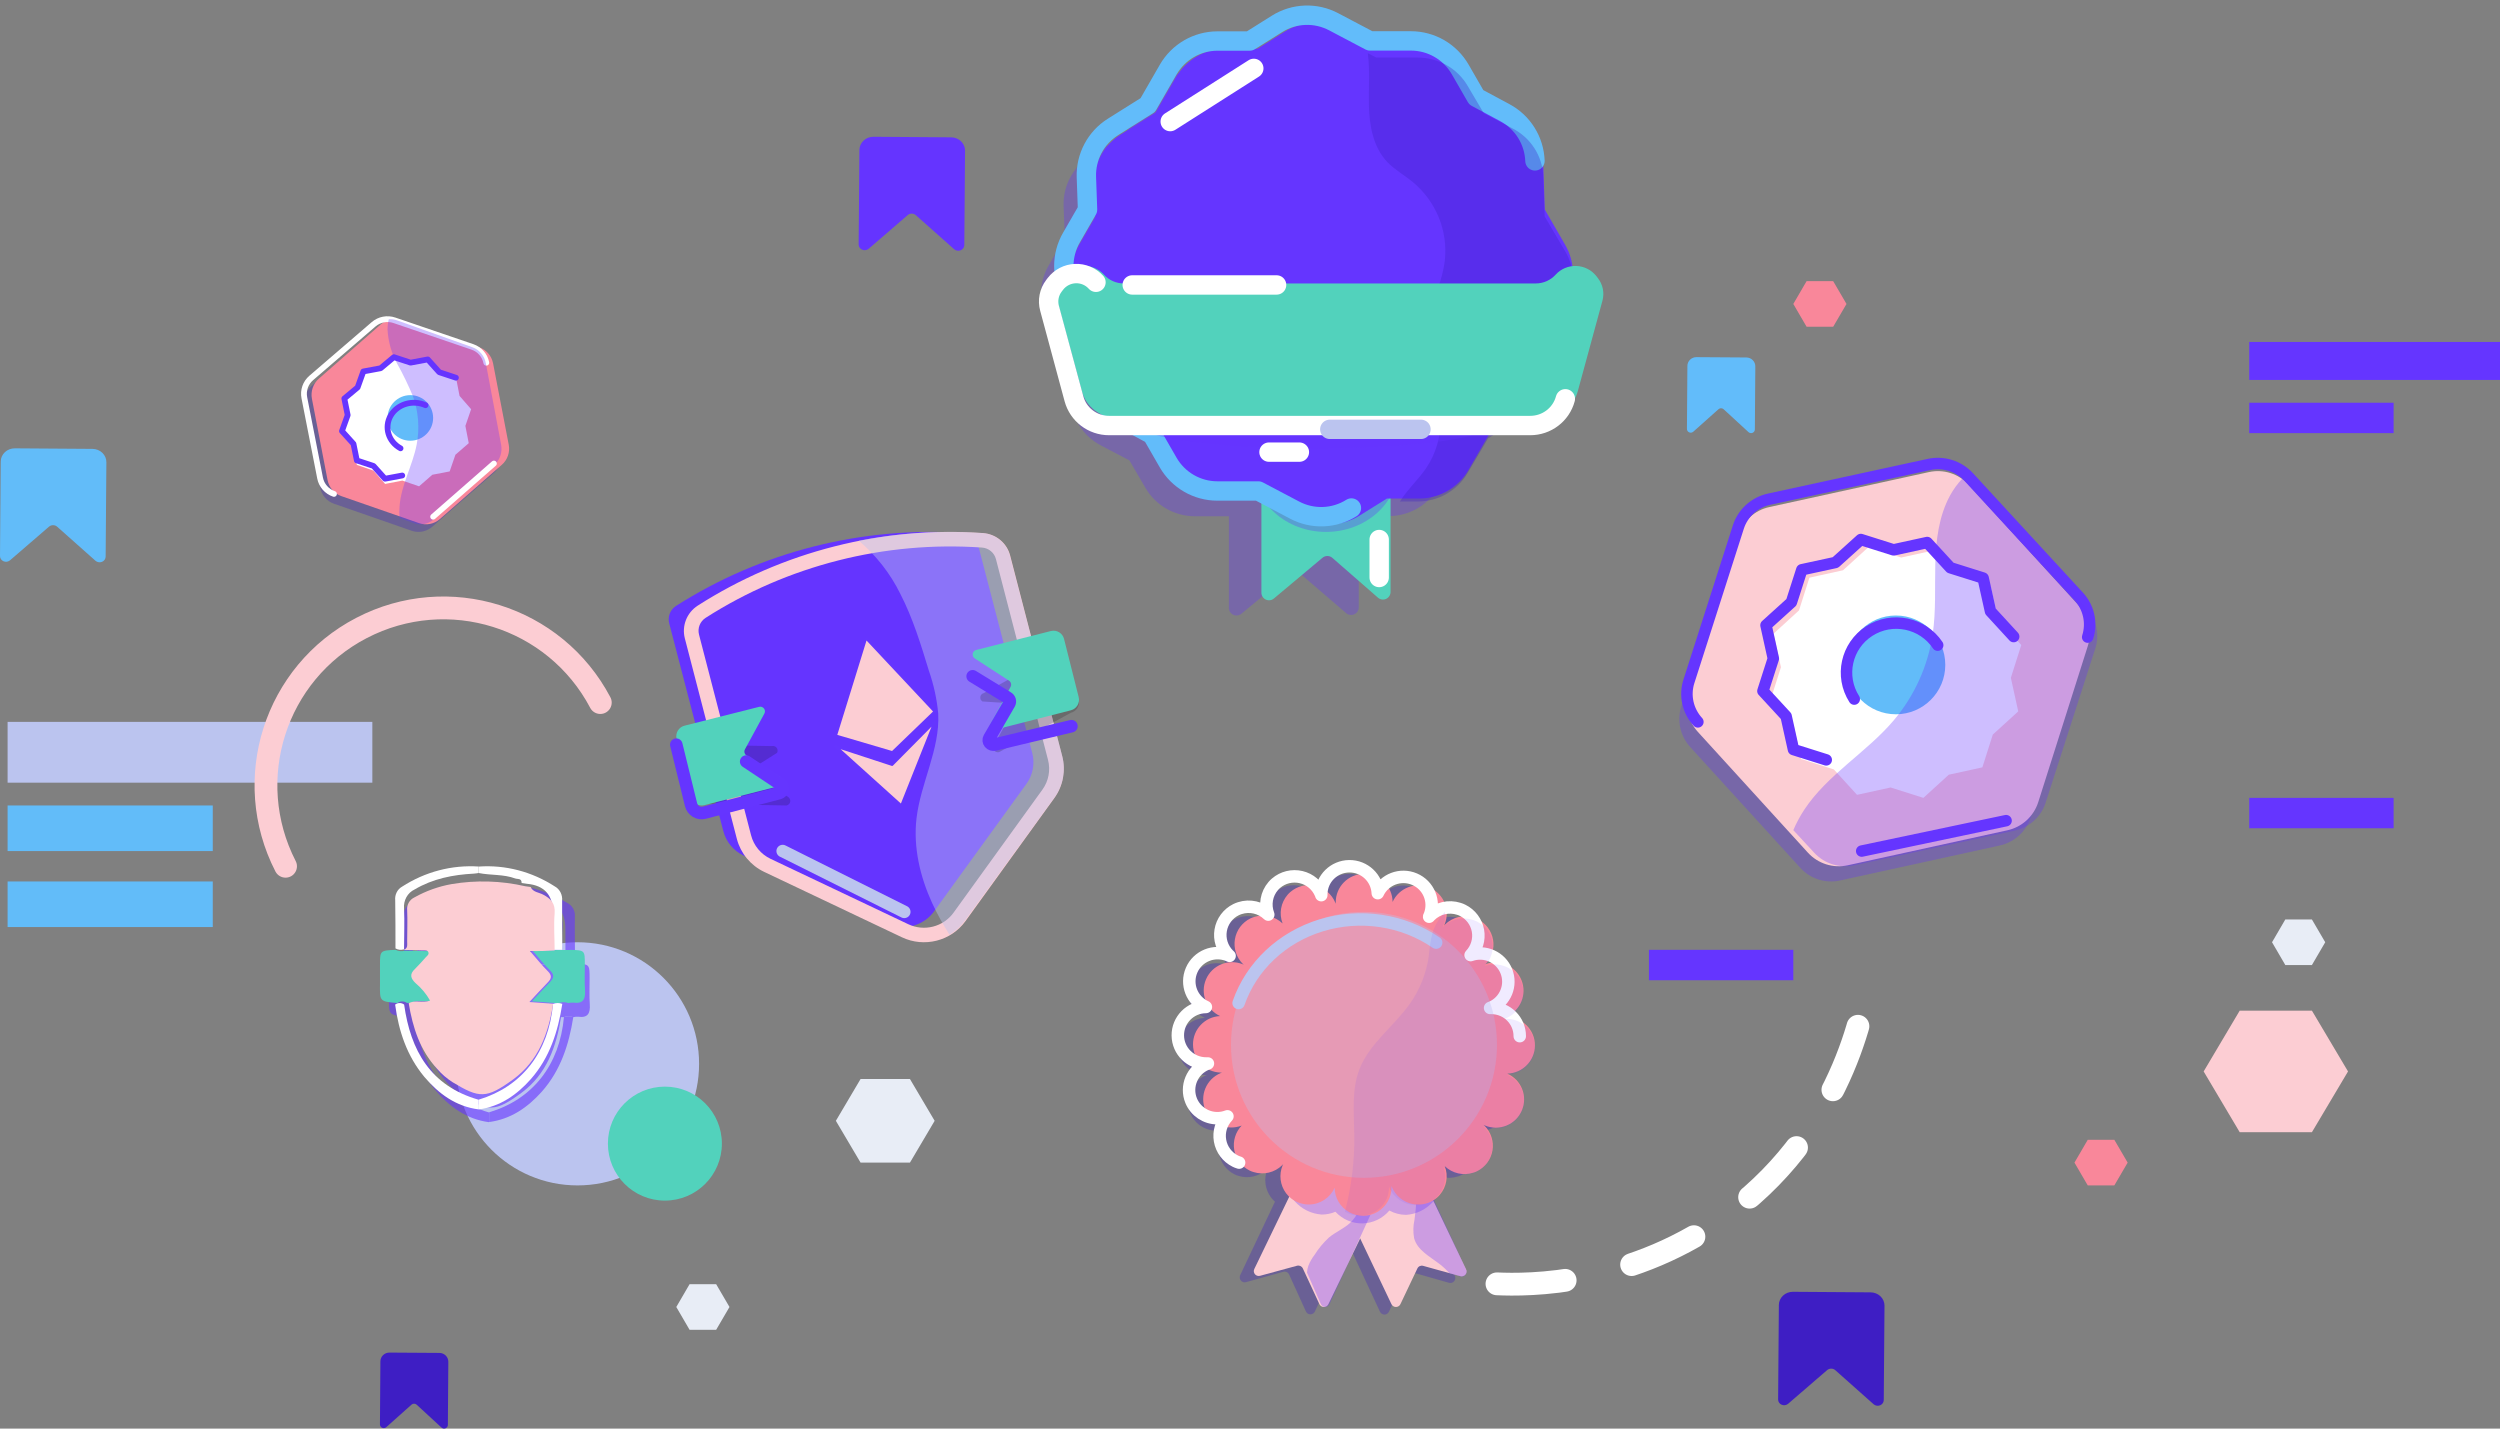 <svg width="329" height="188" viewBox="0 0 329 188" xmlns="http://www.w3.org/2000/svg" xmlns:xlink="http://www.w3.org/1999/xlink"><rect x="0" y="0" width="329" height="188" fill="#808080" stroke="none"/><title>IMG Footer</title><desc>Created with Sketch.</desc><g id="app-Mobile" stroke="none" stroke-width="1" fill="none" fill-rule="evenodd"><g id="m-01" transform="translate(-23, -544)"><g id="Footer" transform="translate(0, 546)"><g id="IMG-Footer" transform="translate(23, 0)"><path d="M201.992 32.913 199.29 28.282 199.094 22.94C198.998 20.289 197.479 17.89 195.111 16.648L191.364 14.659l-2.119-3.596C187.905 8.766 185.429 7.351 182.751 7.352h-5.399L172.58 4.865C170.213 3.622 167.357 3.725 165.087 5.133L161.491 7.367h-4.239C154.576 7.363 152.102 8.771 150.758 11.062L148.055 15.693 143.485 18.533C141.217 19.947 139.879 22.447 139.969 25.099L140.125 29.297l-2.119 3.636C136.665 35.23 136.665 38.062 138.005 40.359L140.702 44.99 140.898 50.332C140.998 52.984 142.518 55.382 144.886 56.624L148.633 58.589l2.119 3.636C152.092 64.522 154.567 65.939 157.247 65.94H161.722V77.957C161.702 78.36 161.93 78.735 162.299 78.906 162.667 79.077 163.104 79.011 163.404 78.738L169.763 73.486C170.147 73.165 170.709 73.165 171.094 73.486L177.121 78.659C177.418 78.936 177.855 79.008 178.227 78.839 178.599 78.671 178.831 78.297 178.813 77.893V65.92H182.751C185.43 65.919 187.905 64.503 189.245 62.205L191.942 57.574 196.518 54.734C198.789 53.326 200.129 50.825 200.033 48.173L199.878 43.975l2.119-3.636C203.336 38.041 203.334 35.209 201.992 32.913z" id="Path" fill="#6534ff" fill-rule="nonzero" opacity=".32"/><path d="M181.352 76.664 175.342 71.419C174.964 71.085 174.398 71.085 174.02 71.419l-6.346 5.32C167.375 77.012 166.943 77.077 166.578 76.905 166.213 76.734 165.985 76.358 166.001 75.953V62.009C166.001 61.452 166.449 61 167.002 61h14.996C182.551 61 183 61.452 183 62.009V75.882C183.004 76.277 182.78 76.637 182.425 76.806 182.071 76.974 181.652 76.918 181.352 76.664z" id="Path" fill="#52d2bc" fill-rule="nonzero"/><ellipse id="Oval" fill="#6534ff" fill-rule="nonzero" opacity=".32" cx="174.5" cy="59.5" rx="9.5" ry="8.5"/><path d="M205.995 30.256 203.298 25.58 203.112 20.174C203.001 17.493 201.47 15.074 199.094 13.829L195.368 11.818 193.248 8.142C191.91 5.818 189.434 4.385 186.754 4.386H181.355l-4.771-2.514C174.217.617 171.36.723 169.091 2.148L165.5 4.401H161.261C158.582 4.407 156.108 5.837 154.763 8.157L152.066 12.823 147.49 15.694C145.215 17.116 143.874 19.648 143.975 22.332L144.125 26.57 142.006 30.246C140.665 32.57 140.665 35.434 142.006 37.758L144.708 42.439 144.904 47.84C145.001 50.52 146.519 52.944 148.887 54.2l3.747 1.986L154.753 59.862C156.098 62.182 158.572 63.612 161.251 63.618H166.65l4.766 2.514C173.787 67.381 176.642 67.276 178.915 65.855l3.606-2.248H186.759C189.439 63.608 191.915 62.176 193.253 59.852L195.955 55.171 200.525 52.3C202.8 50.877 204.141 48.345 204.041 45.662L203.885 41.424 206.005 37.748C207.335 35.427 207.331 32.573 205.995 30.256z" id="Path" fill="#6535ff" fill-rule="nonzero"/><path d="M202 19.171C201.901 16.493 200.383 14.071 198.019 12.817L194.278 10.808 192.162 7.136c-1.337-2.321-3.808-3.751-6.483-3.752H180.289L175.526.873C173.162-.383 170.309-.277 168.045 1.149L164.46 3.399h-4.237C157.548 3.401 155.077 4.831 153.739 7.151L151.047 11.828 146.479 14.696C144.212 16.117 142.874 18.643 142.969 21.321L143.12 25.591 141.004 29.263C139.665 31.583 139.665 34.442 141.004 36.762l2.698 4.676L143.897 46.833C143.992 49.511 145.508 51.934 147.873 53.187L151.614 55.196 153.729 58.868C155.067 61.187 157.539 62.616 160.213 62.615H165.603L170.366 65.127C172.729 66.381 175.581 66.278 177.847 64.855" id="Path" stroke="#62bcfa" stroke-width="2.55" stroke-linecap="round" stroke-linejoin="round"/><path d="M203.276 26.48 203.089 21.149C202.977 18.503 201.43 16.117 199.032 14.89L195.269 12.906l-2.14-3.626C191.778 6.987 189.278 5.575 186.572 5.575H181.121L180 5C180.294 7.202 180.106 9.464 180.142 11.7 180.188 14.433 180.68 17.354 182.591 19.348 183.55 20.34 184.792 21.04 185.872 21.912 188.973 24.464 190.572 28.358 190.137 32.298 189.721 35.77 187.733 38.949 187.602 42.43 187.48 46.096 189.452 49.567 189.554 53.233 189.611 55.494 188.958 57.719 187.683 59.606 186.638 61.143 185.198 62.428 184.229 64h2.323C189.258 64.001 191.758 62.588 193.109 60.295l2.728-4.617L200.452 52.846C202.748 51.443 204.102 48.945 204.001 46.299L203.844 42.118l2.14-3.626C207.339 36.2 207.339 33.375 205.984 31.083l-2.708-4.603z" id="Path" fill="#3e1ec4" fill-rule="nonzero" opacity=".32"/><ellipse id="Oval" fill="#6534ff" fill-rule="nonzero" opacity=".32" cx="173" cy="54" rx="23" ry="3"/><path d="M204.715 34.152C204.053 34.883 203.105 35.301 202.109 35.302H147.894C146.898 35.304 145.949 34.885 145.288 34.152 144.594 33.384 143.587 32.962 142.544 33.003 141.501 33.043 140.531 33.541 139.9 34.36L139.714 34.608C139.055 35.454 138.837 36.555 139.124 37.582L142.365 49.48C142.93 51.556 144.842 52.999 147.027 53h55.944C205.157 53 207.071 51.557 207.638 49.48L210.879 37.582C211.161 36.555 210.944 35.456 210.289 34.608L210.098 34.36C209.468 33.541 208.499 33.043 207.456 33.003c-1.043-.04-2.049.381-2.741 1.149z" id="Path" fill="#52d2bc" fill-rule="nonzero"/><path d="M144.23 35.149C143.542 34.383 142.545 33.962 141.512 34.003S139.518 34.54 138.892 35.357L138.703 35.605C138.053 36.453 137.839 37.553 138.123 38.58L141.334 50.48C141.893 52.557 143.788 54.001 145.953 54h55.428C203.546 54.001 205.441 52.557 206 50.48" id="Path" stroke="#fff" stroke-width="2.55" stroke-linecap="round" stroke-linejoin="round"/><path d="M149 35.5h19" id="Path" stroke="#fff" stroke-width="2.55" stroke-linecap="round" stroke-linejoin="round"/><path d="M187 54.5H175" id="Path" stroke="#bbc4ef" stroke-width="2.55" stroke-linecap="round" stroke-linejoin="round"/><path d="M167 57.5h4" id="Path" stroke="#fff" stroke-width="2.55" stroke-linecap="round" stroke-linejoin="round"/><path d="M181.5 69v5" id="Path" stroke="#fff" stroke-width="2.55" stroke-linecap="round" stroke-linejoin="round"/><path d="M154 14l11-7" id="Path" stroke="#fff" stroke-width="2.55" stroke-linecap="round" stroke-linejoin="round"/><rect id="Rectangle" fill="#62bcf9" fill-rule="nonzero" x="1" y="114" width="27" height="6"/><rect id="Rectangle" fill="#62bcf9" fill-rule="nonzero" x="1" y="104" width="27" height="6"/><rect id="Rectangle" fill="#bbc4ef" fill-rule="nonzero" x="1" y="93" width="48" height="8"/><rect id="Rectangle" fill="#6535ff" fill-rule="nonzero" x="296" y="103" width="19" height="4"/><rect id="Rectangle" fill="#6535ff" fill-rule="nonzero" x="217" y="123" width="19" height="4"/><rect id="Rectangle" fill="#6535ff" fill-rule="nonzero" x="296" y="51" width="19" height="4"/><rect id="Rectangle" fill="#6535ff" fill-rule="nonzero" x="296" y="43" width="33" height="5"/><path d="M65.945 57.521 63.891 46.822C63.702 45.842 63.008 45.037 62.071 44.711L51.852 41.156C50.911 40.825 49.866 41.028 49.115 41.689l-8.161 7.149C40.206 49.494 39.862 50.502 40.051 51.483l2.084 10.698C42.322 63.164 43.016 63.97 43.955 64.293l10.215 3.554C55.106 68.173 56.144 67.97 56.892 67.314L65.068 60.165C65.806 59.504 66.141 58.497 65.945 57.521z" id="Path" fill="#3e1ec4" fill-rule="nonzero" opacity=".32"/><path d="M66.949 56.519 64.889 45.818C64.699 44.837 64.005 44.032 63.068 43.706l-10.221-3.555C51.908 39.828 50.87 40.031 50.118 40.684L41.957 47.834C41.21 48.491 40.864 49.498 41.049 50.479l2.06 10.701C43.298 62.162 43.992 62.967 44.93 63.292l10.226 3.555C56.093 67.173 57.132 66.97 57.88 66.314l8.166-7.151C66.794 58.508 67.138 57.5 66.949 56.519z" id="Path" fill="#f9879a" fill-rule="nonzero"/><path d="M64 45.737c-.191-.969-.888-1.763-1.83-2.085L51.905 40.151C50.963 39.829 49.92 40.03 49.168 40.677l-8.208 7.06C40.207 48.385 39.861 49.38 40.052 50.349l2.071 10.566C42.312 61.884 43.01 62.679 43.953 63" id="Path" stroke="#fff" stroke-width=".76" stroke-linecap="round" stroke-linejoin="round"/><polygon id="Path" fill="#fff" fill-rule="nonzero" points="61.244 54.048 62 51.851 60.477 50.103 60.035 47.824 57.844 47.068 56.321 45.314 54.043 45.756 51.851 45 50.097 46.523 47.819 46.965 47.063 49.156 45.314 50.679 45.756 52.957 45 55.149 46.517 56.903 46.96 59.181 49.156 59.937 50.679 61.686 52.952 61.244 55.149 62 56.897 60.477 59.176 60.04 59.932 57.844 61.686 56.321"/><polyline id="Path" stroke="#6535ff" stroke-width=".76" stroke-linecap="round" stroke-linejoin="round" points="60 47.708 57.81 46.983 56.296 45.301 54.024 45.725 51.833 45 50.089 46.46 47.816 46.884 47.062 48.985 45.313 50.445 45.754 52.63 45 54.731 46.518 56.413 46.96 58.593 49.15 59.318 50.663 61 52.936 60.576"/><circle id="Oval" fill="#62bcf9" fill-rule="nonzero" cx="54" cy="53" r="3"/><path d="M52.713 57C51.104 56.122 50.531 54.222 51.415 52.697 52.298 51.172 54.323 50.568 56 51.328" id="Path" stroke="#6535ff" stroke-width=".76" stroke-linecap="round" stroke-linejoin="round"/><path d="M62.185 43.704 52.229 40.152C51.887 40.032 51.526 39.982 51.165 40.006 51.055 40.459 50.999 40.925 51 41.393 51.089 42.983 51.533 44.531 52.297 45.915c.764 1.371 1.448 2.787 2.05 4.241C55.075 52.187 55.243 54.387 54.833 56.512 54.294 59.275 52.793 61.808 52.584 64.616 52.538 65.135 52.538 65.656 52.584 66.174L54.464 66.847C55.377 67.173 56.388 66.97 57.117 66.315L65.071 59.17C65.799 58.515 66.135 57.507 65.95 56.527L63.943 45.834C63.768 44.85 63.097 44.038 62.185 43.704z" id="Path" fill="#6534ff" fill-rule="nonzero" opacity=".32"/><path d="M57 66l8-7" id="Path" stroke="#fff" stroke-width=".76" stroke-linecap="round" stroke-linejoin="round"/><path d="M200 135.867C200.006 133.788 198.342 132.098 196.283 132.09H196.088L196.273 132.019C198.128 131.21 199.008 129.059 198.26 127.165c-.748-1.894-2.854-2.843-4.751-2.142C194.331 124.155 194.695 122.945 194.489 121.762 194.283 120.58 193.532 119.567 192.466 119.034 192.307 118.951 192.14 118.883 191.967 118.833 190.632 118.401 189.168 118.754 188.171 119.749 188.126 119.795 188.086 119.845 188.046 119.891L188.126 119.719C188.892 117.819 188.011 115.649 186.144 114.838 184.277 114.027 182.11 114.874 181.271 116.743 181.251 114.656 179.56 112.981 177.494 113 175.427 113.02 173.768 114.727 173.787 116.813c0 .065.0.131.0.196C173.787 116.949 173.747 116.884 173.722 116.823 173.26 115.703 172.295 114.875 171.125 114.595 169.956 114.316 168.725 114.62 167.815 115.413 167.683 115.524 167.561 115.647 167.451 115.78 166.55 116.837 166.297 118.307 166.792 119.608 165.795 118.644 164.353 118.313 163.04 118.747 162.868 118.797 162.701 118.862 162.541 118.944 161.466 119.484 160.712 120.512 160.514 121.709 160.317 122.905 160.7 124.125 161.544 124.988L161.693 125.119 161.514 125.033C159.631 124.259 157.481 125.149 156.678 127.034 155.875 128.919 156.714 131.106 158.565 131.954 156.557 132.044 154.981 133.724 155 135.753 155.019 137.781 156.626 139.431 158.635 139.484H158.83L158.645 139.549C157.002 140.237 156.067 142 156.413 143.761 156.759 145.523 158.288 146.794 160.067 146.797 160.526 146.799 160.981 146.714 161.409 146.545 160.587 147.414 160.223 148.625 160.429 149.808S161.386 152.005 162.452 152.539C162.612 152.62 162.779 152.686 162.951 152.735 164.286 153.172 165.752 152.818 166.747 151.819L166.882 151.673C166.852 151.733 166.822 151.794 166.797 151.854 166.292 153.082 166.462 154.487 167.246 155.556 167.403 155.773 167.584 155.97 167.785 156.145L163.21 165.811C163.099 166.044 163.133 166.321 163.298 166.52 163.462 166.719 163.726 166.802 163.973 166.733l4.909-1.365C169.192 165.282 169.518 165.435 169.651 165.73L171.856 170.586C171.963 170.82 172.195 170.97 172.45 170.97 172.705 170.97 172.937 170.82 173.044 170.586L177.354 161.484l4.246 9.132C181.707 170.85 181.939 171 182.194 171 182.449 171 182.681 170.85 182.787 170.616l2.235-4.84C185.159 165.482 185.487 165.333 185.796 165.423L190.695 166.818C190.942 166.888 191.206 166.807 191.371 166.609 191.537 166.412 191.573 166.135 191.464 165.902L186.973 156.231 187.083 156.145C187.217 156.036 187.339 155.913 187.447 155.778 188.346 154.722 188.599 153.254 188.106 151.955 189.102 152.918 190.541 153.25 191.853 152.821 192.025 152.773 192.192 152.707 192.352 152.625 193.427 152.084 194.181 151.056 194.379 149.86 194.576 148.663 194.194 147.444 193.349 146.58L193.205 146.444 193.379 146.53C194.294 146.917 195.324 146.917 196.238 146.53 197.144 146.142 197.861 145.409 198.234 144.49 199.006 142.604 198.15 140.44 196.303 139.61 198.341 139.59 199.986 137.924 200 135.867z" id="Path" fill="#3e1ec4" fill-rule="nonzero" opacity=".32"/><path d="M192.165 165.941 187.29 164.587C186.982 164.498 186.656 164.646 186.525 164.934L184.296 169.627C184.19 169.854 183.959 170 183.705 170 183.451 170 183.221 169.854 183.114 169.627L177.063 156.915C176.988 156.762 176.98 156.585 177.039 156.426 177.097 156.266 177.219 156.136 177.376 156.065L186.024 152.06C186.349 151.911 186.735 152.049 186.887 152.368L192.929 165.036C193.047 165.264 193.016 165.54 192.849 165.737 192.683 165.933 192.414 166.014 192.165 165.941z" id="Path" fill="#fccdd3" fill-rule="nonzero"/><path d="M165.826 165.895 170.689 164.57C170.996 164.489 171.317 164.637 171.451 164.922L173.637 169.634C173.746 169.858 173.975 170 174.226 170 174.477 170 174.706 169.858 174.815 169.634l6.119-12.655C181.01 156.826 181.021 156.649 180.964 156.489 180.907 156.328 180.788 156.196 180.632 156.123L172.04 152.061C171.716 151.911 171.33 152.046 171.174 152.365L165.07 164.99C164.953 165.218 164.985 165.491 165.149 165.687 165.313 165.883 165.579 165.965 165.826 165.895z" id="Path" fill="#fccdd3" fill-rule="nonzero"/><path d="M180.625 155.705 179.216 155C179.302 156.489 178.734 157.938 177.671 158.935 176.841 159.696 175.774 160.13 174.906 160.84 174.165 161.523 173.516 162.306 172.975 163.168 172.647 163.596 172.378 164.071 172.179 164.579 172.08 164.864 172.02 165.163 172 165.466L173.824 169.623C173.93 169.853 174.154 170 174.399 170 174.644 170 174.867 169.853 174.973 169.623l5.97-13.046C181.013 156.418 181.019 156.236 180.959 156.072 180.899 155.908 180.779 155.776 180.625 155.705z" id="Path" fill="#6534ff" fill-rule="nonzero" opacity=".32"/><path d="M187.074 152.364C186.956 152.112 186.691 151.967 186.419 152.007 186.388 152.436 186.388 152.867 186.419 153.296 186.481 155.037 186.391 156.779 186.149 158.503 185.968 159.309 185.952 160.143 186.101 160.955 186.525 162.529 188.158 163.358 189.439 164.338 189.912 164.705 190.352 165.113 190.753 165.559L192.198 165.976C192.436 166.044 192.691 165.965 192.851 165.773 193.01 165.58 193.045 165.311 192.94 165.084l-5.866-12.719z" id="Path" fill="#6534ff" fill-rule="nonzero" opacity=".32"/><path d="M185.053 147.042C183.665 147.044 182.344 147.657 181.424 148.726 180.182 148.052 178.713 147.98 177.414 148.528 176.513 147.561 175.27 147.011 173.968 147 171.185 147.168 169.009 149.533 169 152.4 168.991 155.267 171.151 157.647 173.932 157.834 174.553 157.837 175.168 157.713 175.742 157.469 176.674 158.474 177.974 159.03 179.324 158.999 180.674 158.968 181.95 158.354 182.838 157.308 183.515 157.675 184.267 157.87 185.032 157.876 187.815 157.708 189.991 155.343 190 152.476 190.009 149.609 187.849 147.229 185.068 147.042H185.053z" id="Path" fill="#6534ff" fill-rule="nonzero" opacity=".32"/><path d="M202 135.58C202.003 133.526 200.338 131.858 198.279 131.849H198.085L198.269 131.78C200.107 130.973 200.975 128.86 200.232 126.999 199.489 125.139 197.402 124.198 195.511 124.872 196.33 124.013 196.692 122.818 196.485 121.651 196.278 120.484 195.528 119.485 194.463 118.958 194.303 118.879 194.136 118.812 193.965 118.759 192.629 118.332 191.166 118.681 190.169 119.665 190.119 119.709 190.084 119.759 190.039 119.804 190.039 119.749 190.094 119.694 190.119 119.635 190.885 117.758 190.004 115.615 188.138 114.815 186.271 114.014 184.105 114.85 183.266 116.695 183.246 114.635 181.556 112.981 179.49 113 177.424 113.019 175.765 114.705 175.784 116.765c0 .065.0.129.0.194C175.784 116.899 175.744 116.84 175.719 116.775 175.258 115.668 174.292 114.85 173.122 114.575S170.721 114.602 169.813 115.387C169.681 115.497 169.559 115.619 169.449 115.75 168.549 116.794 168.296 118.246 168.791 119.53 167.795 118.577 166.353 118.248 165.04 118.675 164.868 118.724 164.701 118.789 164.541 118.869 163.466 119.402 162.712 120.418 162.515 121.599 162.317 122.78 162.7 123.985 163.544 124.837L163.688 124.966C163.629 124.941 163.574 124.907 163.509 124.882 161.633 124.144 159.508 125.027 158.713 126.875S158.738 130.866 160.566 131.715C158.559 131.804 156.983 133.461 157 135.464 157.018 137.467 158.623 139.097 160.631 139.151H160.83L160.646 139.215C158.745 140.003 157.84 142.175 158.621 144.074 159.385 145.947 161.516 146.86 163.404 146.123 162.584 146.982 162.222 148.177 162.428 149.345 162.633 150.512 163.383 151.513 164.447 152.042 164.606 152.122 164.773 152.187 164.945 152.236 166.28 152.666 167.744 152.319 168.741 151.335 168.791 151.286 168.831 151.236 168.876 151.186 168.846 151.246 168.816 151.306 168.791 151.365 168.286 152.578 168.456 153.966 169.24 155.021 169.447 155.301 169.694 155.549 169.973 155.757 170.622 156.24 171.408 156.505 172.218 156.513 173.696 156.518 175.038 155.652 175.639 154.305 175.652 155.637 176.376 156.862 177.54 157.518 178.704 158.173 180.13 158.16 181.281 157.483c1.151-.677 1.853-1.915 1.84-3.248.0-.07.0-.134.0-.199C183.121 154.101 183.161 154.16 183.186 154.225 183.764 155.61 185.118 156.516 186.622 156.523 187.537 156.525 188.421 156.2 189.116 155.608 189.247 155.498 189.367 155.376 189.476 155.245 190.376 154.203 190.629 152.753 190.134 151.47 191.13 152.423 192.572 152.752 193.885 152.325 194.057 152.278 194.224 152.213 194.384 152.131 195.459 151.598 196.213 150.582 196.41 149.401S196.225 147.015 195.381 146.163L195.236 146.029 195.411 146.113C195.861 146.302 196.344 146.4 196.833 146.402 197.325 146.401 197.813 146.305 198.269 146.118 199.186 145.744 199.914 145.018 200.289 144.104 201.064 142.241 200.207 140.103 198.359 139.285 200.376 139.231 201.987 137.592 202 135.58z" id="Path" fill="#f9879a" fill-rule="nonzero"/><path d="M200 134.362C200.003 132.315 198.343 130.652 196.289 130.644c-.065.0-.129.0-.194.0L196.279 130.579C198.112 129.775 198.977 127.668 198.236 125.814 197.496 123.959 195.414 123.022 193.528 123.693 194.345 122.837 194.706 121.646 194.5 120.483 194.294 119.32 193.545 118.323 192.483 117.798 192.324 117.717 192.158 117.65 191.986 117.6 190.653 117.169 189.19 117.518 188.195 118.502 188.151 118.547 188.111 118.597 188.071 118.641 188.071 118.587 188.126 118.527 188.151 118.468 188.888 116.603 188.005 114.491 186.157 113.701 184.309 112.91 182.165 113.725 181.316 115.543 181.226 113.548 179.567 111.981 177.563 112 175.56 112.019 173.931 113.616 173.879 115.612c0 .064.0.129.0.193C173.879 115.746 173.839 115.681 173.814 115.622 173.354 114.52 172.391 113.704 171.225 113.429 170.059 113.154 168.831 113.454 167.924 114.234 167.793 114.344 167.672 114.465 167.561 114.596 166.663 115.636 166.411 117.083 166.904 118.364 165.91 117.415 164.473 117.087 163.163 117.511 162.993 117.564 162.826 117.63 162.666 117.709 161.592 118.239 160.838 119.252 160.641 120.43 160.444 121.609 160.827 122.81 161.671 123.658 161.717 123.705 161.765 123.75 161.815 123.792 161.757 123.761 161.697 123.733 161.636 123.708 159.759 122.946 157.616 123.822 156.815 125.677 156.014 127.533 156.851 129.686 158.696 130.52 156.636 130.539 154.981 132.219 155 134.273 155.019 136.326 156.705 137.975 158.766 137.956H158.965L158.781 138.021C156.885 138.806 155.982 140.971 156.761 142.864 157.338 144.247 158.691 145.15 160.194 145.155 160.651 145.158 161.106 145.074 161.532 144.907 160.714 145.763 160.353 146.954 160.558 148.118 160.763 149.282 161.51 150.28 162.571 150.807 162.731 150.886 162.897 150.951 163.069 151" id="Path" stroke="#fff" stroke-width="1.64" stroke-linecap="round" stroke-linejoin="round"/><circle id="Oval" fill="#bbc4ef" fill-rule="nonzero" opacity=".32" cx="179.5" cy="135.5" r="17.5"/><path d="M163 130C164.687 125.147 168.723 121.348 173.863 119.776 179.003 118.204 184.628 119.049 189 122.049" id="Path" stroke="#bbc4ef" stroke-width="1.64" stroke-linecap="round" stroke-linejoin="round"/><path d="M202 135.777C202.003 133.736 200.306 132.077 198.207 132.068H198.009L198.197 131.999C200.071 131.197 200.955 129.096 200.198 127.246 199.44 125.396 197.313 124.461 195.385 125.131 196.22 124.277 196.589 123.089 196.378 121.929S195.403 119.775 194.317 119.251C194.154 119.172 193.984 119.106 193.809 119.053 192.448 118.628 190.956 118.975 189.94 119.953 189.893 119.997 189.849 120.043 189.808 120.092 189.808 120.037 189.864 119.983 189.889 119.924 190.148 119.316 190.234 118.651 190.138 118 189.409 118.794 188.859 119.727 188.521 120.74 188.27 121.787 188.1 122.852 188.013 123.924 187.686 126.116 186.851 128.208 185.572 130.041 183.493 133.008 180.269 135.278 178.932 138.635 177.829 141.415 178.195 144.51 178.225 147.487 178.261 150.846 177.849 154.195 177 157.451 177.592 157.81 178.275 158 178.973 158 181.071 158.005 182.778 156.357 182.786 154.316c0-.069.0-.134.0-.198C182.786 154.182 182.827 154.242 182.852 154.306 183.441 155.684 184.821 156.584 186.355 156.591 187.287 156.593 188.189 156.27 188.897 155.681 189.031 155.572 189.153 155.451 189.264 155.32 190.181 154.285 190.439 152.842 189.935 151.567 190.95 152.515 192.42 152.842 193.758 152.417 193.934 152.37 194.104 152.305 194.267 152.224 195.363 151.694 196.131 150.684 196.333 149.51 196.534 148.335 196.144 147.138 195.284 146.29L195.136 146.157 195.314 146.241C195.773 146.428 196.265 146.526 196.763 146.528 197.265 146.527 197.763 146.431 198.227 146.246 199.161 145.872 199.902 145.151 200.287 144.243 201.076 142.391 200.203 140.265 198.319 139.451 200.359 139.383 201.982 137.763 202 135.777z" id="Path" fill="#6534ff" fill-rule="nonzero" opacity=".1"/><path d="M120.098 119.848C118.963 120.132 117.763 120.016 116.706 119.521L97.866 110.599C96.536 109.972 95.557 108.795 95.193 107.387l-7.126-27.361C87.839 79.148 88.205 78.224 88.976 77.731 100.203 70.587 113.475 67.226 126.802 68.15 127.717 68.214 128.489 68.849 128.716 69.726L135.842 97.092C136.211 98.498 135.927 99.992 135.068 101.171L122.912 117.949C122.229 118.889 121.233 119.561 120.098 119.848z" id="Path" fill="#6534ff" fill-rule="nonzero"/><polygon id="Path" stroke="#6535ff" stroke-width=".3" fill="#fccdd3" fill-rule="nonzero" stroke-linecap="round" stroke-linejoin="round" points="117.404 98.649 110 96.229 118.618 104 123 93"/><polygon id="Path" stroke="#6535ff" stroke-width=".3" fill="#fccdd3" fill-rule="nonzero" stroke-linecap="round" stroke-linejoin="round" points="110.015 94.829 110.05 94.824 117.436 97 122.96 91.676 122.995 91.671 122.975 91.665 123 91.64 113.966 82 110 94.809 110.035 94.819"/><path d="M129.361 68.151C116.134 67.225 102.96 70.576 91.821 77.7 90.387 78.625 89.704 80.351 90.121 81.995L96.971 108.401C97.467 110.305 98.787 111.895 100.577 112.746l18.113 8.6C121.632 122.742 125.162 121.844 127.06 119.216l11.684-16.178C139.902 101.44 140.284 99.416 139.787 97.512L132.937 71.105C132.512 69.461 131.071 68.271 129.361 68.151zM137.916 97.989C138.273 99.345 138.001 100.788 137.174 101.926l-11.684 16.178c-1.351 1.876-3.87 2.518-5.968 1.519l-18.113-8.6C100.133 110.417 99.192 109.283 98.842 107.924L91.992 81.518C91.769 80.67 92.124 79.776 92.869 79.303 103.659 72.41 116.416 69.166 129.226 70.058 130.108 70.119 130.85 70.734 131.066 71.582l6.85 26.406z" id="Shape" fill="#fccdd3" fill-rule="nonzero"/><path d="M139.795 97.514l-6.897-26.384C132.479 69.477 131.027 68.277 129.298 68.153 123.845 67.771 118.364 68.105 113 69.146c2.297 1.941 4.164 4.325 5.483 7.005C120.134 79.361 121.194 82.824 122.24 86.267 122.881 88.099 123.295 90.002 123.472 91.932 123.704 96.626 121.164 101.016 120.614 105.685 120.17 109.485 121.073 113.36 122.674 116.852 123.338 118.283 124.098 119.669 124.951 121 125.744 120.53 126.432 119.905 126.97 119.164l11.764-16.164C139.893 101.414 140.281 99.407 139.795 97.514z" id="Path" fill="#bbc4ef" fill-rule="nonzero" opacity=".44"/><path d="M103.518 104 93.018 103.814C92.256 104.008 91.482 103.543 91.288 102.776L90.043 97.738C89.951 97.37 90.008 96.98 90.201 96.654 90.394 96.328 90.708 96.093 91.073 96L101.573 96.186C101.809 96.126 102.057 96.212 102.206 96.406S102.375 96.864 102.258 97.078L99.023 99.123C98.873 99.405 98.962 99.755 99.228 99.929l4.475 2.942C103.918 103.001 104.033 103.25 103.992 103.499 103.951 103.748 103.763 103.947 103.518 104z" id="Path" fill="#070707" fill-rule="nonzero" opacity=".18"/><path d="M129.481 89.208 138.885 84.044C139.262 83.951 139.662 84.008 139.996 84.202 140.329 84.396 140.57 84.711 140.665 85.079L141.955 90.078C142.154 90.843 141.678 91.621 140.892 91.816L131.483 96.981C131.24 97.041 130.983 96.955 130.83 96.762 130.676 96.569 130.655 96.306 130.776 96.092L133.407 91.379C133.566 91.098 133.476 90.746 133.201 90.57L129.29 90.314C129.078 90.183 128.967 89.941 129.009 89.699 129.05 89.458 129.237 89.265 129.481 89.208z" id="Path" fill="#070707" fill-rule="nonzero" opacity=".18"/><path d="M102.527 101.449l-9.824 2.507C91.939 104.149 91.163 103.687 90.969 102.923l-1.925-7.687C88.851 94.472 89.313 93.696 90.076 93.501L99.906 91.019C100.142 90.959 100.391 91.045 100.54 91.237 100.689 91.43 100.71 91.693 100.592 91.906l-2.556 4.704C97.882 96.89 97.969 97.242 98.237 97.417L102.723 100.341C102.928 100.475 103.033 100.718 102.991 100.959 102.948 101.201 102.766 101.393 102.527 101.449z" id="Path" fill="#52d2bc" fill-rule="nonzero"/><path d="M128.504 83.525 138.298 81.043C139.06 80.853 139.831 81.314 140.027 82.076L141.956 89.739C142.149 90.503 141.688 91.279 140.927 91.474L131.128 93.981C130.892 94.041 130.644 93.955 130.495 93.763 130.347 93.57 130.326 93.307 130.443 93.093L132.992 88.39C133.146 88.109 133.059 87.757 132.792 87.582L128.295 84.659C128.077 84.525 127.964 84.271 128.01 84.019 128.057 83.768 128.254 83.571 128.504 83.525z" id="Path" fill="#52d2bc" fill-rule="nonzero"/><path d="M98.195 98.221 102.719 101.231C102.925 101.368 103.032 101.617 102.992 101.865 102.951 102.113 102.771 102.313 102.533 102.373l-9.853 2.582C91.914 105.154 91.135 104.678 90.94 103.891L89 96" id="Path" stroke="#6535ff" stroke-width="1.65" stroke-linecap="round" stroke-linejoin="round"/><path d="M141 93.567l-10.103 2.416C130.656 96.039 130.402 95.957 130.249 95.773 130.096 95.589 130.073 95.338 130.191 95.132L132.82 90.595C132.978 90.326 132.888 89.989 132.613 89.822L128 87" id="Path" stroke="#6535ff" stroke-width="1.65" stroke-linecap="round" stroke-linejoin="round"/><path d="M103 110l16 8" id="Path" stroke="#bbc4ef" stroke-width="1.65" stroke-linecap="round" stroke-linejoin="round"/><path d="M267.242 105.55 273.742 85.073C274.337 83.194 273.887 81.139 272.562 79.68L258.088 63.801C256.762 62.342 254.758 61.704 252.833 62.13l-20.998 4.603C229.909 67.151 228.355 68.569 227.76 70.45L221.261 90.932C220.661 92.81 221.111 94.865 222.441 96.32l14.469 15.879C238.236 113.658 240.24 114.296 242.164 113.87l20.998-4.603C265.09 108.85 266.647 107.432 267.242 105.55z" id="Path" fill="#6534ff" fill-rule="nonzero" opacity=".32"/><path d="M268.238 103.55l6.5-20.477C275.339 81.194 274.889 79.136 273.558 77.68L259.089 61.801C257.763 60.342 255.758 59.704 253.834 60.13L232.835 64.732C230.91 65.151 229.355 66.569 228.761 68.45l-6.5 20.482C221.661 90.81 222.112 92.865 223.441 94.32l14.469 15.879C239.236 111.658 241.24 112.296 243.165 111.87l20.999-4.603C266.089 106.849 267.644 105.431 268.238 103.55z" id="Path" fill="#fccdd3" fill-rule="nonzero"/><path d="M274.738 81.843C275.339 79.981 274.889 77.943 273.558 76.5L259.089 60.784C257.763 59.339 255.759 58.707 253.835 59.128l-20.998 4.56C230.911 64.103 229.356 65.508 228.762 67.371l-6.499 20.286C221.661 89.519 222.111 91.558 223.442 93" id="Path" stroke="#6535ff" stroke-width="1.51" stroke-linecap="round" stroke-linejoin="round"/><polygon id="Path" fill="#fff" fill-rule="nonzero" points="262.253 94.669 265.6 91.62 264.628 87.199 266 82.884 262.952 79.541 261.979 75.12 257.67 73.748 254.617 70.4 250.196 71.372 245.887 70 242.54 73.049 238.119 74.021 236.747 78.331 233.405 81.385 234.372 85.806 233 90.116 236.053 93.464 237.021 97.885 241.335 99.257 244.383 102.6 248.804 101.633 253.118 103 256.46 99.951 260.881 98.984"/><polyline id="Path" stroke="#6535ff" stroke-width="1.51" stroke-linecap="round" stroke-linejoin="round" points="265 81.773 261.952 78.454 260.979 74.071 256.67 72.715 253.617 69.397 249.196 70.361 244.887 69 241.54 72.023 237.119 72.981 235.747 77.259 232.405 80.282 233.372 84.665 232 88.943 235.053 92.256 236.021 96.639 240.335 98"/><circle id="Oval" fill="#62bcf9" fill-rule="nonzero" cx="249.5" cy="85.5" r="6.5"/><path d="M244.02 90C242.097 86.987 242.971 82.997 245.98 81.053 248.989 79.108 253.011 79.934 255 82.904" id="Path" stroke="#6535ff" stroke-width="1.51" stroke-linecap="round" stroke-linejoin="round"/><path d="M274.535 77.998 260.002 62.278C259.502 61.742 258.9 61.307 258.23 61 257.6 61.667 257.06 62.411 256.623 63.214 255.147 65.938 254.765 69.108 254.685 72.194S254.79 78.385 254.343 81.441C253.729 85.636 251.943 89.581 249.186 92.833 245.596 97.048 240.494 99.94 237.446 104.551 236.885 105.406 236.401 106.307 236 107.246L238.747 110.217C240.078 111.662 242.092 112.293 244.024 111.872L265.114 107.315C267.048 106.9 268.61 105.496 269.207 103.635L275.735 83.363C276.345 81.492 275.886 79.442 274.535 77.998z" id="Path" fill="#6534ff" fill-rule="nonzero" opacity=".32"/><path d="M245 110l19-4" id="Path" stroke="#6535ff" stroke-width="1.51" stroke-linecap="round" stroke-linejoin="round"/><path d="M234 182.159 234.098 169.735C234.1 169.271 234.298 168.828 234.646 168.502 234.994 168.177 235.464 167.996 235.953 168L246.171 168.073C246.659 168.076 247.127 168.262 247.47 168.592S248.004 169.368 248 169.832L247.903 182.257C247.899 182.554 247.71 182.821 247.423 182.939 247.135 183.056 246.801 183.002 246.57 182.801L241.518 178.311C241.215 178.046 240.749 178.046 240.447 178.311L235.322 182.733C235.089 182.936 234.749 182.987 234.461 182.862 234.173 182.737 233.991 182.46 234 182.159z" id="Path" fill="#3e1ec4" fill-rule="nonzero"/><path d="M50.001 185.423 50.061 177.152C50.063 176.844 50.191 176.549 50.414 176.333 50.638 176.117 50.94 175.997 51.254 176L57.826 176.044C58.141 176.047 58.442 176.172 58.662 176.393 58.882 176.614 59.004 176.911 59 177.22L58.94 185.487C58.95 185.691 58.83 185.879 58.639 185.96 58.447 186.041 58.225 185.997 58.081 185.849L54.835 182.86C54.642 182.68 54.339 182.68 54.146 182.86l-3.296 2.94C50.703 185.943 50.481 185.981 50.293 185.898 50.105 185.814 49.989 185.625 50.001 185.423z" id="Path" fill="#3e1ec4" fill-rule="nonzero"/><path d="M222.001 54.423 222.061 46.152C222.063 45.844 222.191 45.549 222.414 45.333 222.638 45.117 222.94 44.997 223.254 45L229.826 45.044C230.141 45.047 230.442 45.172 230.662 45.393S231.004 45.911 231 46.22L230.94 54.487C230.95 54.691 230.83 54.879 230.639 54.96 230.447 55.041 230.225 54.997 230.081 54.849l-3.246-2.989C226.642 51.68 226.339 51.68 226.146 51.86L222.85 54.8C222.703 54.943 222.481 54.981 222.293 54.898 222.105 54.814 221.989 54.625 222.001 54.423z" id="Path-Copy-2" fill="#62bcfa" fill-rule="nonzero"/><path d="M113 30.159 113.098 17.735C113.1 17.271 113.298 16.828 113.646 16.502S114.464 15.996 114.953 16L125.171 16.073C125.659 16.076 126.127 16.262 126.47 16.592c.343.33.534.776.53 1.239L126.903 30.257C126.899 30.554 126.71 30.821 126.423 30.939 126.135 31.056 125.801 31.002 125.57 30.801l-5.053-4.49C120.215 26.046 119.749 26.046 119.447 26.311l-5.124 4.422C114.089 30.936 113.749 30.987 113.461 30.862 113.173 30.737 112.991 30.46 113 30.159z" id="Path" fill="#6534ff" fill-rule="nonzero"/><path d="M0 71.159.098 58.735C.1 58.271.298 57.828.646 57.502.994 57.177 1.464 56.996 1.953 57L12.171 57.073C12.659 57.076 13.127 57.262 13.47 57.592 13.813 57.922 14.004 58.368 14 58.832L13.903 71.257C13.899 71.554 13.71 71.821 13.423 71.939 13.135 72.056 12.801 72.002 12.57 71.801L7.518 67.311C7.215 67.046 6.749 67.046 6.447 67.311L1.322 71.733C1.089 71.936.749 71.987.461 71.862.173 71.737-.009 71.46 0 71.159z" id="Path" fill="#62bcf9" fill-rule="nonzero"/><circle id="Oval" fill="#bbc4ef" fill-rule="nonzero" cx="76" cy="138" r="16"/><circle id="Oval" fill="#52d2bc" fill-rule="nonzero" cx="87.5" cy="148.5" r="7.5"/><path d="M37.579 112c-5.862-11.424-1.395-25.436 9.998-31.361C58.969 74.714 73.009 79.1 79 90.457" id="Path" stroke="#fccdd3" stroke-width="3" stroke-linecap="round" stroke-linejoin="round"/><g id="Group" opacity=".61" transform="translate(51, 114)" fill="#6534ff" fill-rule="nonzero"><path d="M24.675 10.825C26.595 10.88 26.59 10.88 26.59 12.755 26.59 13.9 26.54 15.045 26.615 16.185 26.69 17.325 26.38 17.99 25.085 17.8 24.867 17.791 24.649 17.81 24.435 17.855 24.039 17.705 23.601 17.705 23.205 17.855H22.79L19.705 17.63C20.59 16.67 21.3 15.855 22.05 15.09 22.55 14.56 22.675 14.145 22.08 13.56c-.77-.76-1.43-1.62-2.31-2.64.71.0 1.17.0 1.635.0S22.455 10.87 22.98 10.845h1.695V10.825z" id="Path"/><path d="M2.37 17.785C.155 17.575.16 17.58.19 15.24c0-.83.0-1.66.0-2.5.0-2 0-2 1.96-2.09C2.5 10.848 2.918 10.888 3.3 10.76 4.175 10.76 5.055 10.79 5.93 10.82 6.175 10.82 6.5 10.74 6.61 11.06 6.72 11.38 6.44 11.53 6.275 11.715c-.46.525-.91 1.07-1.42 1.55C4.13 13.95 4.31 14.515 4.95 15.125c.758.647 1.395 1.424 1.88 2.295C5.87 17.76 4.905 17.265 4.055 17.77h-.5C3.205 17.498 2.713 17.504 2.37 17.785z" id="Path"/><path d="M2.37 17.785C2.717 17.508 3.208 17.508 3.555 17.785 4.4 23.875 7.025 28.58 13.36 30.4v1.28C10.36 31.29 8.09 29.605 6.21 27.365c-2.295-2.78-3.37-6.065-3.84-9.58z" id="Path"/><path d="M13.37 31.66c0-.425.0-.855.0-1.28 5.73-1.705 9.27-6.21 9.845-12.53C23.611 17.7 24.049 17.7 24.445 17.85 23.87 21.465 22.79 24.85 20.295 27.67c-1.875 2.09-4.075 3.61-6.925 3.99z" id="Path"/><path d="M24.675 10.825H23.41c0-1.54.0-3.085.0-4.625.0-2.29-1.155-3.5-3.55-3.705L19.15 2.395C19.15 1.765 18.605 1.935 18.28 1.825c-1.605-.55-3.315-.38-4.96-.685V.325c3.618-.238 7.221.634 10.33 2.5.675.336 1.073 1.054 1 1.805C24.625 6.695 24.67 8.76 24.675 10.825z" id="Path"/><path d="M13.35.32v.815C13.135 1.165 12.92 1.205 12.7 1.215c-2.79.135-5.5.63-7.96 2-.944.411-1.516 1.385-1.415 2.41.085 1.705.0 3.42.0 5.13C2.943 10.883 2.525 10.843 2.175 10.645c0-2 0-4.04-.035-6.06C2.063 3.88 2.423 3.198 3.05 2.865 6.142.984 9.737.095 13.35.32z" id="Path"/><path d="M3.31 10.77C4.025 10.66 3.88 10.095 3.885 9.64 3.885 8.275 3.945 6.91 3.885 5.55 3.808 4.838 4.194 4.156 4.845 3.855c1.493-.846 3.117-1.434 4.805-1.74 3.17-.543 6.417-.448 9.55.28L19.91 2.495c.305.695 1.065.7 1.615 1 1.03.545 1.595 1.175 1.5 2.465C22.89 7.575 23.025 9.215 23.025 10.84 22.5 10.865 21.975 10.9 21.45 10.915 20.925 10.93 20.525 10.915 19.815 10.915c.88 1 1.54 1.88 2.31 2.64C22.72 14.14 22.625 14.555 22.095 15.085 21.345 15.85 20.635 16.665 19.75 17.625L22.835 17.85C22.215 21.75 20.945 25.35 17.645 27.8 14.145 30.375 13.255 30.3 9.78 28.17 9.033 27.686 8.359 27.096 7.78 26.42c-2.24-2.445-3.17-5.45-3.695-8.63C4.935 17.29 5.9 17.79 6.86 17.44 6.375 16.569 5.738 15.792 4.98 15.145 4.34 14.535 4.16 13.97 4.885 13.285c.5-.5.96-1.025 1.42-1.55C6.47 11.55 6.745 11.38 6.64 11.08 6.535 10.78 6.205 10.85 5.96 10.84 5.065 10.8 4.185 10.79 3.31 10.77z" id="Path"/></g><path d="M75.027 123C76.969 123.055 76.964 123.055 76.964 124.922 76.964 126.062 76.914 127.202 76.989 128.337 77.065 129.472 76.752 130.134 75.442 129.945 75.221 129.936 75 129.955 74.784 130 74.384 129.85 73.941 129.85 73.54 130H73.12L70 129.776C70.895 128.82 71.613 128.009 72.372 127.247 72.878 126.719 73.004 126.306 72.402 125.723 71.623 124.967 70.956 124.11 70.066 123.095c.718.0 1.183.0 1.654.0C72.19 123.095 72.782 123.045 73.313 123.02h1.714V123z" id="Path" fill="#52d2bc" fill-rule="nonzero"/><path d="M52.302 130C49.97 129.794 49.975 129.799 50.006 127.503c0-.814.0-1.629.0-2.453.0-1.962.0-1.962 2.064-2.05C52.44 123.194 52.88 123.233 53.282 123.108 54.204 123.108 55.13 123.137 56.052 123.167 56.31 123.167 56.652 123.088 56.768 123.402 56.884 123.716 56.589 123.863 56.415 124.045 55.931 124.56 55.457 125.095 54.92 125.566 54.156 126.238 54.346 126.792 55.02 127.39 55.819 128.025 56.489 128.788 57 129.642 55.989 129.975 54.972 129.49 54.077 129.985h-.527C53.182 129.718 52.664 129.724 52.302 130z" id="Path" fill="#52d2bc" fill-rule="nonzero"/><path d="M52 130.206C52.347 129.931 52.839 129.931 53.186 130.206 54.032 136.252 56.659 140.923 63 142.729V144C59.997 143.613 57.725 141.94 55.843 139.716 53.546 136.957 52.47 133.695 52 130.206z" id="Path" fill="#fff" fill-rule="nonzero"/><path d="M63 144C63 143.573 63 143.14 63 142.713 68.691 140.998 72.207 136.468 72.778 130.113 73.172 129.962 73.606 129.962 74 130.113 73.429 133.748 72.356 137.152 69.878 139.988 68.016 142.089 65.831 143.618 63 144z" id="Path" fill="#fff" fill-rule="nonzero"/><path d="M74 123H72.775c0-1.607.0-3.22.0-4.828C72.775 115.782 71.656 114.519 69.336 114.305L68.648 114.201C68.648 113.543 68.12 113.721 67.805 113.606 66.25 113.032 64.594 113.209 63 112.891V112.04C66.504 111.792 69.996 112.702 73.007 114.65 73.661 115.001 74.046 115.75 73.976 116.534 73.952 118.689 73.995 120.845 74 123z" id="Path" fill="#fff" fill-rule="nonzero"/><path d="M63 112.036V112.886C62.789 112.917 62.578 112.959 62.363 112.969 59.628 113.11 56.971 113.627 54.559 115.056 53.633 115.485 53.073 116.501 53.172 117.571c.083 1.779.0 3.568.0 5.352C52.798 123.057 52.388 123.015 52.044 122.808c0-2.087.0-4.215-.034-6.323C51.935 115.749 52.288 115.039 52.902 114.691 55.934 112.728 59.458 111.801 63 112.036z" id="Path" fill="#fff" fill-rule="nonzero"/><path d="M53 123.007C53.725 122.897 53.578 122.332 53.583 121.877c0-1.366.061-2.732.0-4.093C53.505 117.071 53.897 116.389 54.556 116.088 56.07 115.242 57.717 114.653 59.428 114.347 62.643 113.804 65.935 113.899 69.111 114.627L69.831 114.727C70.14 115.423 70.911 115.428 71.469 115.728 72.513 116.273 73.086 116.904 72.99 118.194c-.137 1.616.0 3.257.0 4.883C72.457 123.102 71.925 123.137 71.393 123.152 70.86 123.167 70.455 123.152 69.735 123.152 70.627 124.153 71.296 125.034 72.077 125.794 72.68 126.379 72.584 126.795 72.047 127.325 71.286 128.09 70.566 128.906 69.669 129.866L72.797 130.092C72.168 133.994 70.881 137.596 67.535 140.048 63.986 142.624 63.083 142.549 59.56 140.418 58.802 139.933 58.119 139.344 57.532 138.667 55.261 136.22 54.318 133.214 53.786 130.032 54.648 129.531 55.626 130.032 56.599 129.681 56.108 128.81 55.462 128.032 54.693 127.385 54.044 126.775 53.862 126.209 54.597 125.524 55.104 125.024 55.57 124.498 56.037 123.973 56.204 123.788 56.483 123.618 56.376 123.317 56.27 123.017 55.935 123.087 55.687 123.077 54.779 123.037 53.887 123.027 53 123.007z" id="Path" fill="#fccdd3" fill-rule="nonzero"/><path d="M197 166.953C200.921 167.132 214.87 167.296 227.834 157.511 243.165 145.952 245.603 129.185 246 126" id="Path" stroke="#fff" stroke-width="3" stroke-linecap="round" stroke-linejoin="round" stroke-dasharray="9"/><polygon id="Path" fill="#e8edf6" fill-rule="nonzero" points="119.75 140 113.25 140 110 145.5 113.25 151 119.75 151 123 145.5"/><polygon id="Path" fill="#fccdd3" fill-rule="nonzero" points="304.247 131 294.747 131 290 139.002 294.747 147 304.247 147 309 139.002"/><polygon id="Path" fill="#e8edf6" fill-rule="nonzero" points="94.247 167 90.747 167 89 170 90.747 173 94.247 173 96 170"/><polygon id="Path" fill="#e8edf6" fill-rule="nonzero" points="304.247 119 300.747 119 299 122 300.747 125 304.247 125 306 122"/><polygon id="Path" fill="#f9879a" fill-rule="nonzero" points="278.247 148 274.747 148 273 151 274.747 154 278.247 154 280 151"/><polygon id="Path-Copy" fill="#f9879a" fill-rule="nonzero" points="241.247 35 237.747 35 236 38 237.747 41 241.247 41 243 38"/></g></g></g></g></svg>